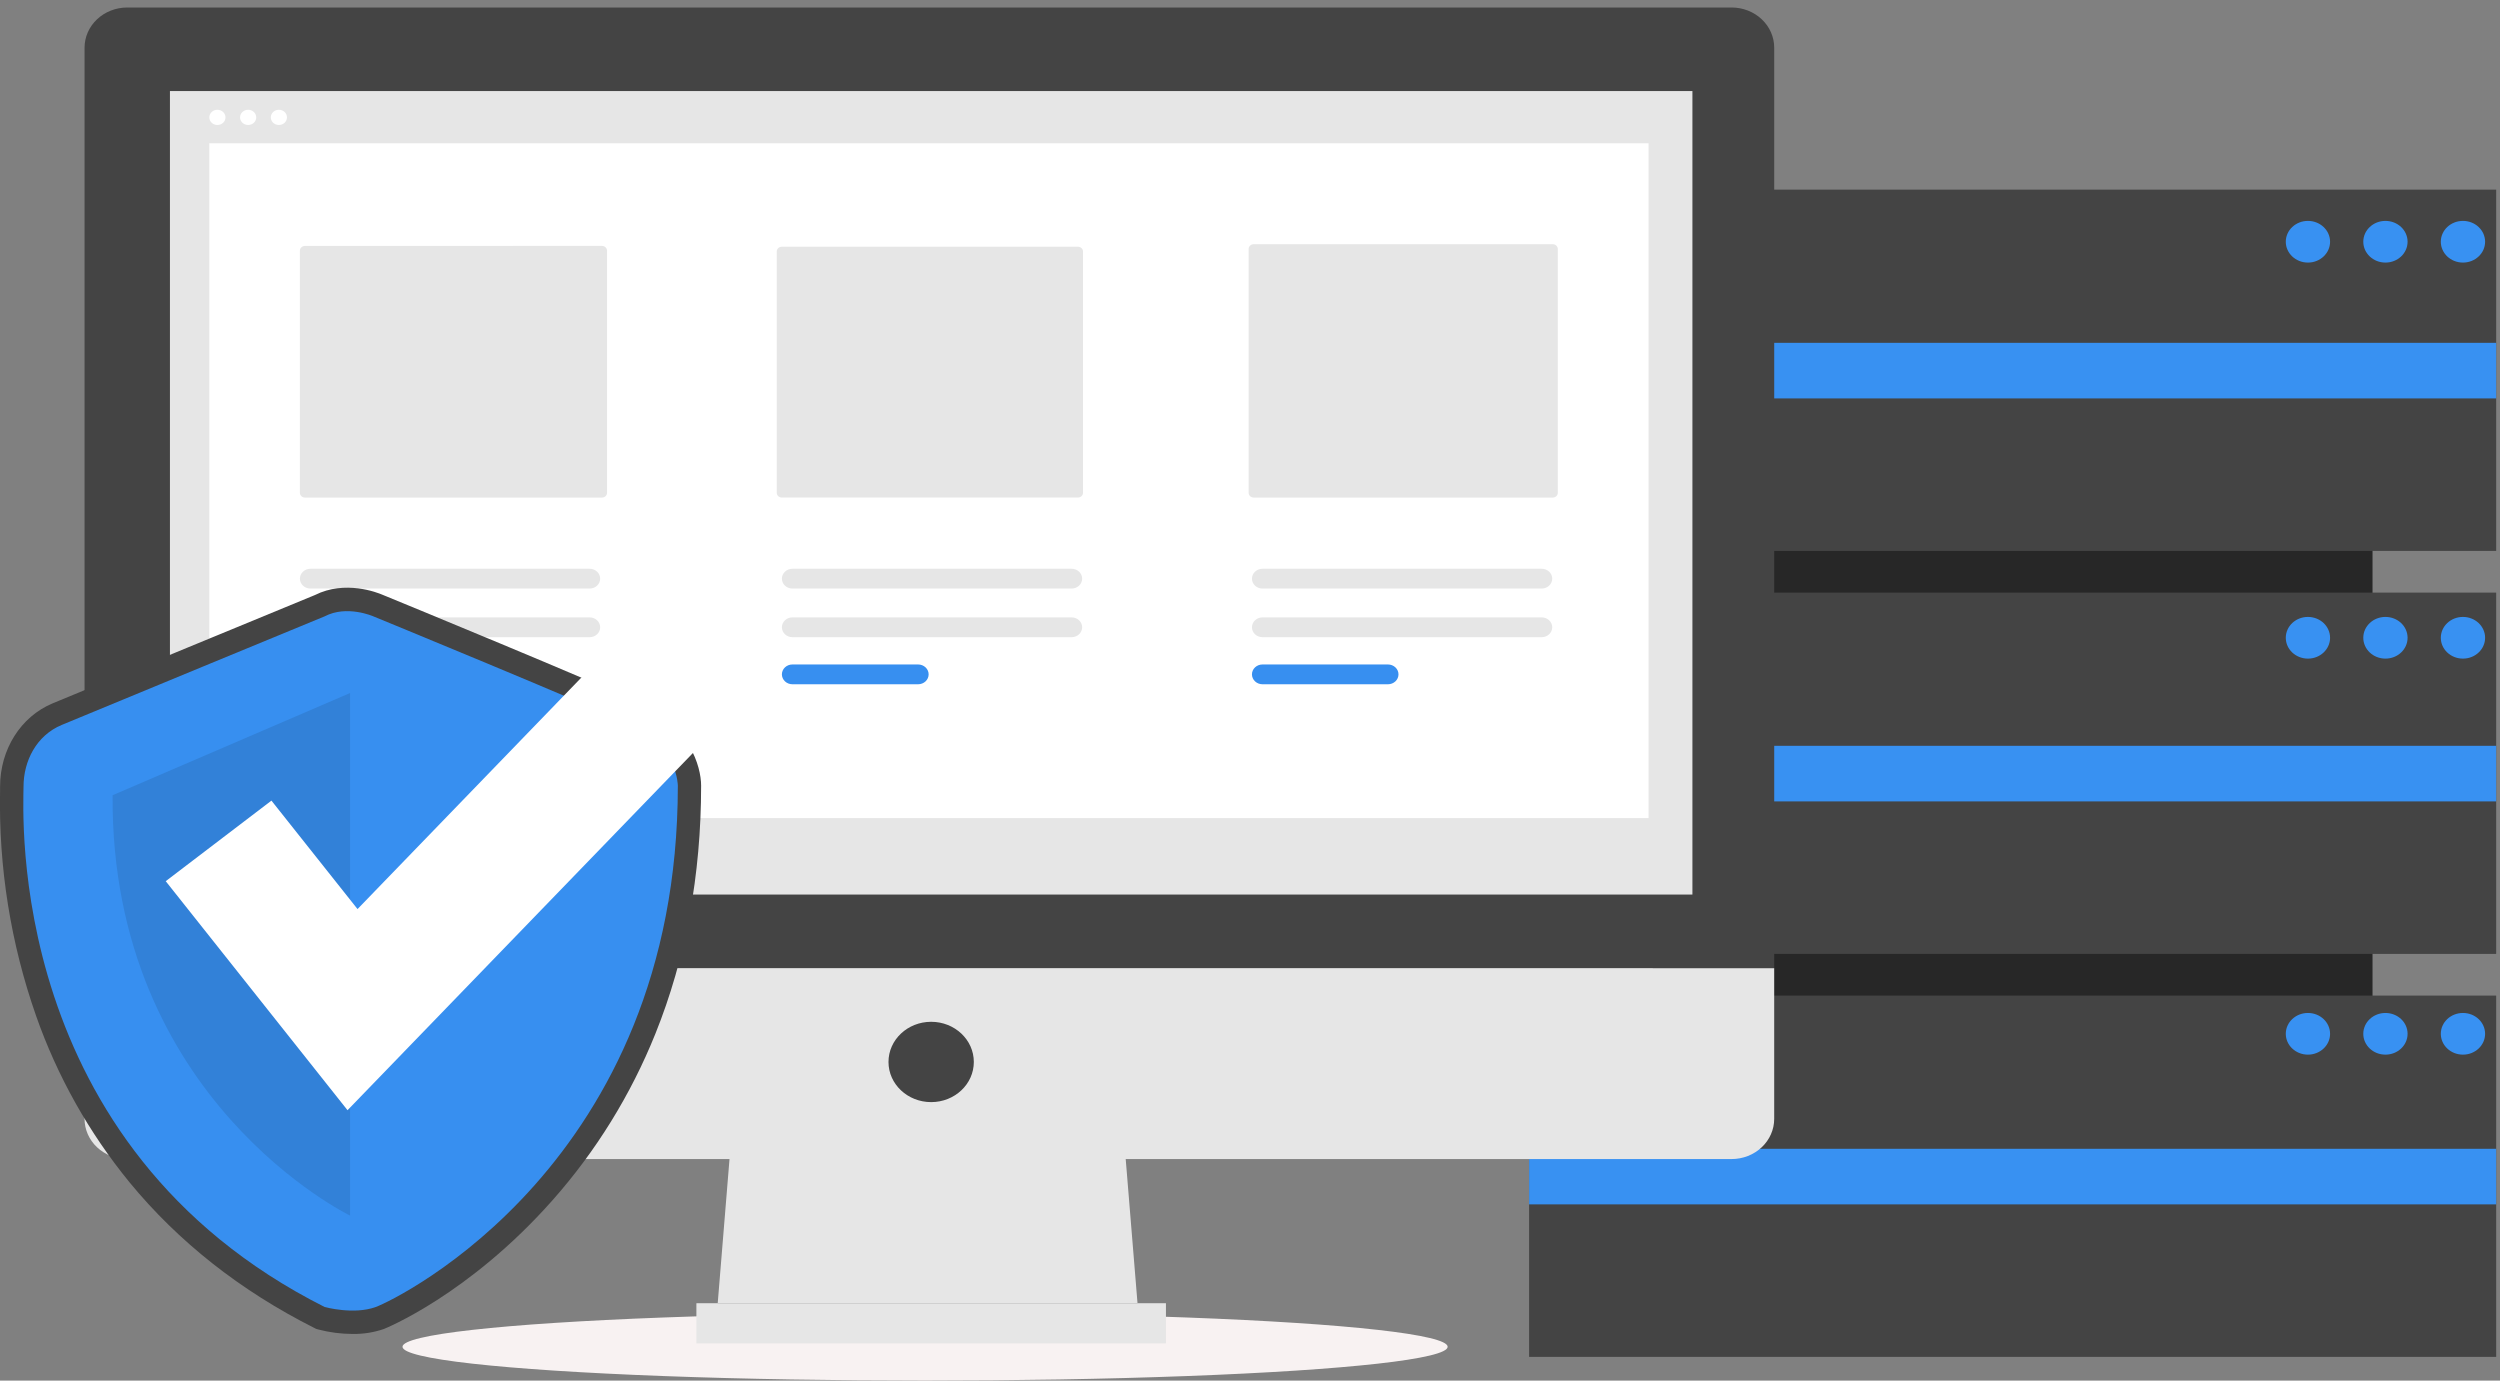 <svg fill="none" height="148" viewBox="0 0 268 148" width="268" xmlns="http://www.w3.org/2000/svg" xmlns:xlink="http://www.w3.org/1999/xlink"><rect x="0" y="0" width="268" height="148" fill="#808080" stroke="none"/><clipPath id="a"><path d="m0 63h84v80h-84z"/></clipPath><path d="m254.334 23.308h-77.159v97.571h77.159z" fill="#272727"/><path d="m267.59 20.328h-103.671v38.731h103.671z" fill="#444"/><path d="m267.59 63.528h-103.671v38.731h103.671z" fill="#444"/><path d="m267.59 106.727h-103.671v38.731h103.671z" fill="#444"/><g fill="#3891f2"><path d="m267.59 36.752h-103.671v5.959h103.671z"/><path d="m267.59 79.951h-103.671v5.959h103.671z"/><path d="m267.59 123.151h-103.671v5.958h103.671z"/><path d="m247.41 28.149c1.311 0 2.374-1 2.374-2.234 0-1.234-1.063-2.235-2.374-2.235s-2.374 1-2.374 2.235c0 1.234 1.063 2.234 2.374 2.234z"/><path d="m255.719 28.149c1.312 0 2.374-1 2.374-2.234 0-1.234-1.062-2.235-2.374-2.235-1.311 0-2.374 1-2.374 2.235 0 1.234 1.063 2.234 2.374 2.234z"/><path d="m264.029 28.149c1.311 0 2.374-1 2.374-2.234 0-1.234-1.063-2.235-2.374-2.235s-2.374 1-2.374 2.235c0 1.234 1.063 2.234 2.374 2.234z"/><path d="m247.41 70.604c1.311 0 2.374-1 2.374-2.235 0-1.234-1.063-2.235-2.374-2.235s-2.374 1-2.374 2.235c0 1.234 1.063 2.235 2.374 2.235z"/><path d="m255.719 70.604c1.312 0 2.374-1 2.374-2.235 0-1.234-1.062-2.235-2.374-2.235-1.311 0-2.374 1-2.374 2.235 0 1.234 1.063 2.235 2.374 2.235z"/><path d="m264.029 70.604c1.311 0 2.374-1 2.374-2.235 0-1.234-1.063-2.235-2.374-2.235s-2.374 1-2.374 2.235c0 1.234 1.063 2.235 2.374 2.235z"/><path d="m247.41 113.058c1.311 0 2.374-1 2.374-2.234s-1.063-2.234-2.374-2.234-2.374 1-2.374 2.234 1.063 2.234 2.374 2.234z"/><path d="m255.719 113.058c1.312 0 2.374-1 2.374-2.234s-1.062-2.234-2.374-2.234c-1.311 0-2.374 1-2.374 2.234s1.063 2.234 2.374 2.234z"/><path d="m264.029 113.058c1.311 0 2.374-1 2.374-2.234s-1.063-2.234-2.374-2.234-2.374 1-2.374 2.234 1.063 2.234 2.374 2.234z"/></g><ellipse cx="99.168" cy="144.374" fill="#f8f2f2" rx="56.02" ry="3.626"/><path d="m121.939 139.683h-44.998l1.527-18.661h41.943z" fill="#e6e6e6"/><path d="m124.989 139.706h-50.335v4.305h50.335z" fill="#e6e6e6"/><path d="m185.621.804h-171.982c-1.214.001-2.377.455-3.235 1.263-.858.808-1.34 1.903-1.34 3.045v98.689h181.131v-98.689c.001-.566-.117-1.126-.347-1.649-.229-.523-.566-.998-.991-1.398-.425-.4-.929-.718-1.485-.934-.555-.217-1.15-.328-1.751-.328z" fill="#444"/><path d="m9.064 103.794v16.152c.001 1.141.483 2.236 1.341 3.043.858.807 2.02 1.261 3.233 1.262h171.982c1.213 0 2.377-.454 3.234-1.261.858-.808 1.34-1.903 1.34-3.044v-16.152z" fill="#e6e6e6"/><path d="m181.427 9.761h-163.21v86.135h163.21z" fill="#e6e6e6"/><path d="m99.82 118.147c2.526 0 4.574-1.927 4.574-4.305s-2.048-4.305-4.574-4.305c-2.526 0-4.574 1.927-4.574 4.305s2.048 4.305 4.574 4.305z" fill="#444"/><path d="m23.305 13.399c.479 0 .867-.365.867-.816 0-.451-.388-.816-.867-.816s-.867.365-.867.816c0 .45.388.816.867.816z" fill="#fff"/><path d="m26.601 13.399c.479 0 .867-.365.867-.816 0-.451-.388-.816-.867-.816s-.867.365-.867.816c0 .45.388.816.867.816z" fill="#fff"/><path d="m29.897 13.399c.479 0 .867-.365.867-.816 0-.451-.388-.816-.867-.816s-.867.365-.867.816c0 .45.388.816.867.816z" fill="#fff"/><path d="m176.726 15.358h-154.287v72.341h154.287z" fill="#fff"/><g fill="#e6e6e6"><path d="m32.691 26.363c-.144.001-.282.056-.384.152-.102.096-.159.226-.159.362v25.95c-.001.067.013.134.04.196.027.062.067.119.117.167s.11.086.176.112c.066.026.137.039.208.039h31.841c.145 0 .284-.054.386-.151.102-.096.16-.227.16-.363v-25.953c-.001-.136-.059-.266-.161-.362-.102-.096-.24-.151-.385-.152z"/><path d="m83.814 26.448c-.145 0-.284.054-.386.15s-.16.227-.16.363v25.864c0 .136.058.267.16.363s.241.15.386.15h31.738c.145 0 .284-.054.386-.15.103-.096.16-.227.16-.363v-25.864c0-.136-.057-.267-.16-.363-.102-.096-.241-.15-.386-.15z"/><path d="m134.399 26.177c-.145 0-.284.054-.386.151-.102.096-.16.227-.16.363v26.136c0 .136.058.267.16.363s.241.15.386.15h32.051c.145 0 .284-.054.386-.15s.16-.227.16-.363v-26.136c0-.136-.058-.267-.16-.363-.102-.096-.241-.151-.386-.151z"/><path d="m33.277 66.184c-.299 0-.586.112-.797.311-.211.199-.33.469-.33.75s.119.551.33.75c.211.199.498.311.797.311h29.934c.299 0 .586-.112.797-.311.211-.199.33-.469.33-.75s-.119-.551-.33-.75c-.211-.199-.498-.311-.797-.311z"/></g><path d="m33.277 71.231c-.299 0-.586.112-.797.311-.211.199-.33.469-.33.75s.119.551.33.75c.211.199.498.311.797.311h13.477c.299 0 .586-.112.797-.311.211-.199.33-.469.33-.75s-.119-.551-.33-.75c-.211-.199-.498-.311-.797-.311z" fill="#378ff0"/><path d="m84.946 66.184c-.299 0-.586.112-.797.311-.211.199-.33.469-.33.75s.119.551.33.75c.211.199.498.311.797.311h29.933c.3 0 .586-.112.798-.311.211-.199.33-.469.33-.75s-.119-.551-.33-.75c-.212-.199-.498-.311-.798-.311z" fill="#e6e6e6"/><path d="m84.946 71.231c-.299 0-.586.112-.797.311-.211.199-.33.469-.33.75s.119.551.33.75c.211.199.498.311.797.311h13.477c.299 0 .586-.112.797-.311.211-.199.33-.469.33-.75s-.119-.551-.33-.75c-.211-.199-.498-.311-.797-.311z" fill="#378ff0"/><g fill="#e6e6e6"><path d="m135.337 66.184c-.299 0-.586.112-.797.311-.212.199-.331.469-.331.75s.119.551.331.75c.211.199.498.311.797.311h29.934c.299 0 .586-.112.798-.311.211-.199.33-.469.33-.75s-.119-.551-.33-.75c-.212-.199-.499-.311-.798-.311z"/><path d="m33.277 60.971c-.299 0-.586.112-.797.311-.211.199-.33.469-.33.75s.119.551.33.75c.211.199.498.311.797.311h29.934c.299 0 .586-.112.797-.311.211-.199.33-.469.33-.75s-.119-.551-.33-.75c-.211-.199-.498-.311-.797-.311z"/><path d="m84.946 60.971c-.299 0-.586.112-.797.311-.211.199-.33.469-.33.75s.119.551.33.75c.211.199.498.311.797.311h29.933c.3 0 .586-.112.798-.311.211-.199.33-.469.33-.75s-.119-.551-.33-.75c-.212-.199-.498-.311-.798-.311z"/><path d="m135.337 60.971c-.299 0-.586.112-.797.311-.212.199-.331.469-.331.75s.119.551.331.75c.211.199.498.311.797.311h29.934c.299 0 .586-.112.798-.311.211-.199.33-.469.33-.75s-.119-.551-.33-.75c-.212-.199-.499-.311-.798-.311z"/></g><path d="m135.337 71.231c-.299 0-.586.112-.797.311-.212.199-.331.469-.331.75s.119.551.331.75c.211.199.498.311.797.311h13.454c.299 0 .586-.112.797-.311.212-.199.33-.469.33-.75s-.118-.551-.33-.75c-.211-.199-.498-.311-.797-.311z" fill="#378ff0"/><g clip-path="url(#a)"><path d="m37.795 143c-1.234-.004-2.463-.163-3.658-.475l-.235-.065-.22-.11c-7.897-3.977-14.56-9.23-19.802-15.611-4.344-5.314-7.731-11.347-10.009-17.83-2.722-7.761-4.031-15.95-3.864-24.177 0-.172 0-.305 0-.394 0-3.999 2.21-7.507 5.631-8.938 2.634-1.1 26.402-10.905 28.122-11.612 3.236-1.628 6.686-.268 7.238-.032 1.238.508 23.213 9.535 27.961 11.805 4.895 2.339 6.2 6.543 6.2 8.658 0 9.576-1.653 18.526-4.906 26.606-2.63 6.536-6.358 12.57-11.022 17.838-8.998 10.17-17.999 13.774-18.085 13.806-1.077.369-2.21.548-3.348.53zm-2.118-5.264c.785.175 2.577.437 3.748.01 1.488-.546 9.028-4.468 16.06-12.416 9.725-10.992 14.66-24.809 14.668-41.069-.018-.329-.251-2.678-3.35-4.16-4.655-2.225-27.496-11.604-27.725-11.699l-.063-.028c-.479-.197-2.002-.625-3.052-.073l-.212.099c-.253.106-25.486 10.512-28.177 11.628-1.882.788-2.551 2.74-2.551 4.302v.497c-.224 11.127 2.339 38.502 30.653 52.909z" fill="#444"/><path d="m34.802 66.073s-25.46 10.501-28.188 11.642c-2.728 1.141-4.092 3.881-4.092 6.62 0 2.74-2.047 38.487 32.28 55.775 0 0 3.116.865 5.479 0 2.363-.865 32.383-15.477 32.383-55.885 0 0 0-4.109-4.775-6.391-4.775-2.282-27.865-11.76-27.865-11.76s-2.834-1.255-5.222 0z" fill="#378ff0"/><path d="m37.53 74.291v56.021s-25.688-12.416-25.46-45.063z" fill="#000" opacity=".1"/><path d="m37.254 119.014-19.489-24.551 11.333-8.637 9.229 11.626 31.175-32.243 10.424 9.677z" fill="#fff"/></g></svg>